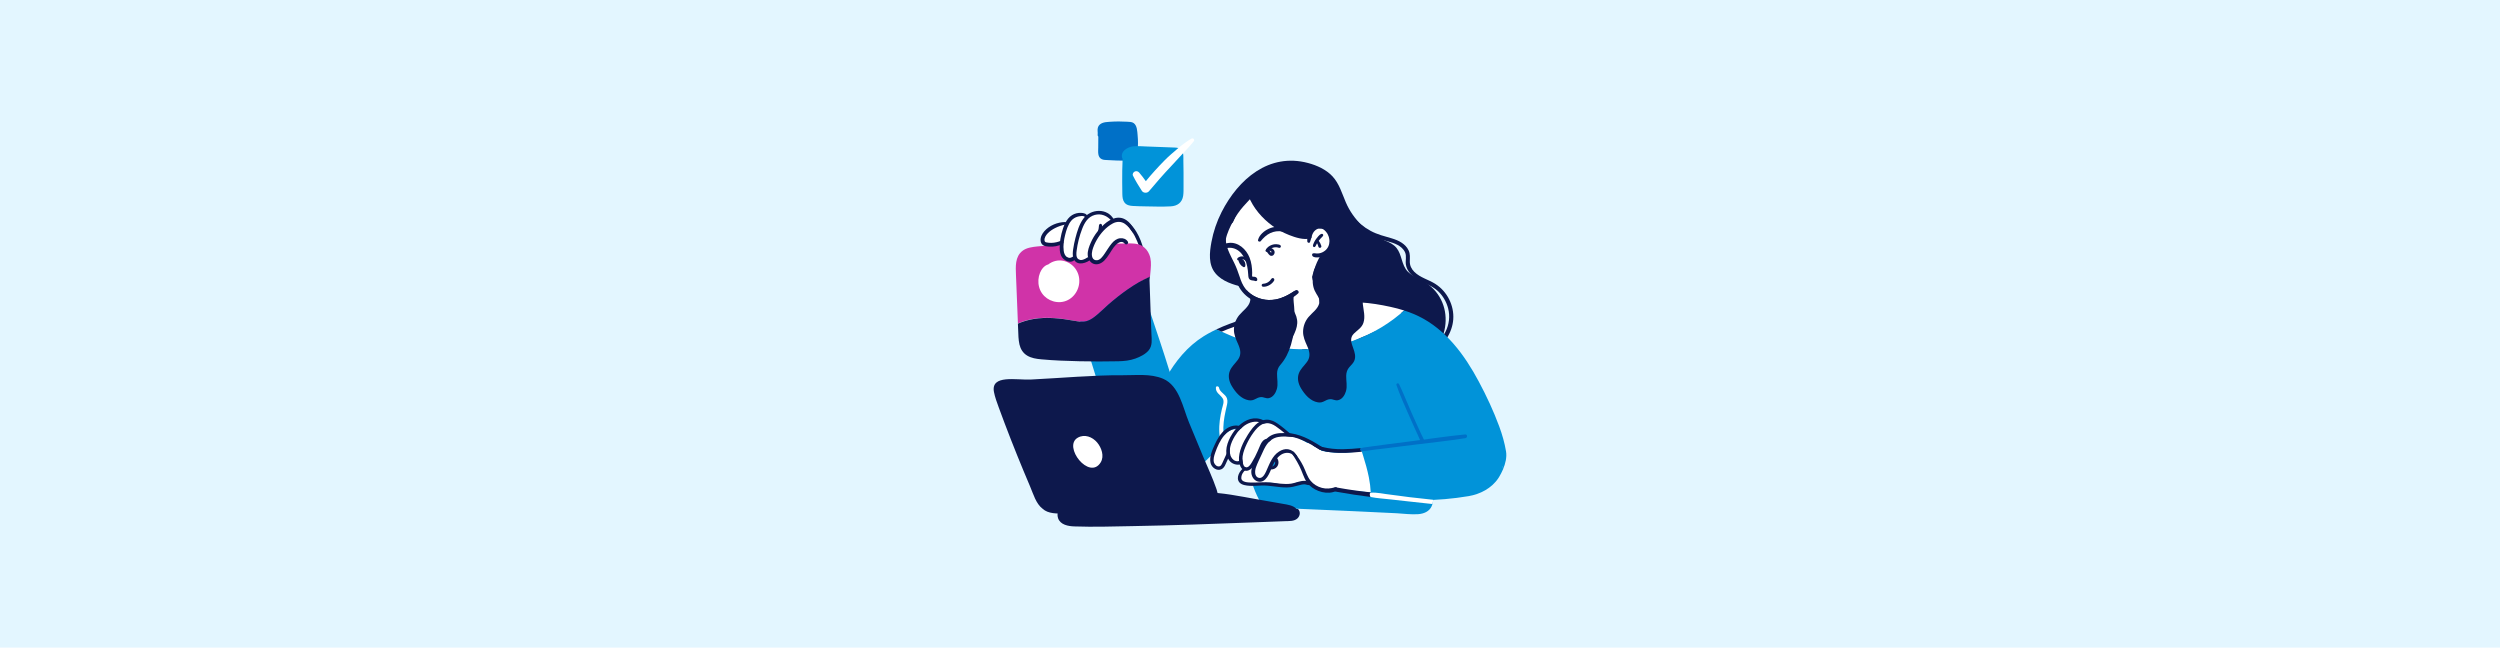 <?xml version="1.0" encoding="UTF-8"?>
<svg xmlns="http://www.w3.org/2000/svg" width="4096" height="1061" viewBox="0 0 4096 1061" fill="none">
  <g id="HEADER">
    <rect width="4096" height="1061" fill="#E3F6FF"></rect>
    <g id="uuid-ffce9293-c40f-4c82-9b13-d12a44f7e277" clip-path="url(#clip0_212_1865)">
      <path id="Vector" d="M2324.54 597.666C2294.87 615.139 2258.72 618.024 2225.2 620.974C2208.76 622.4 2191.48 625.188 2175.04 622.498C2160.23 620.066 2147.65 610.827 2140.74 597.536C2132.93 582.56 2132.02 565.865 2131.47 549.3C2130.95 531.989 2128.71 515.164 2120.09 499.864C2112.7 486.767 2100.73 472.763 2086.18 467.511C2070.97 462.065 2055.51 472.309 2039.98 470.105C2039.3 470.591 2038.42 470.785 2037.32 470.526C2020.88 466.539 2002.63 461.32 1991.38 447.802C1979.45 433.473 1981.65 413.731 1984.8 396.615C1987.94 379.596 1993.61 362.901 2001.46 347.471C2028.89 293.593 2079.11 249.928 2143.17 267.076C2157.76 270.966 2172.74 277.774 2183.15 288.925C2194.27 300.92 2198.68 316.836 2204.97 331.489C2217.35 360.178 2240.83 382.319 2269.55 394.281C2276.42 397.166 2283.2 400.246 2288 406.178C2292.51 411.657 2294.58 418.626 2296.62 425.304C2298.83 432.501 2301.19 439.6 2306.58 445.079C2311.7 450.233 2318.28 453.669 2324.83 456.749C2385.81 485.535 2380.5 564.601 2324.57 597.601L2324.54 597.666Z" fill="#0D184C"></path>
      <path id="Vector_2" d="M2351.77 465.209C2340.58 458.078 2326.77 454.933 2317.17 445.37C2312.54 440.734 2309.75 435.094 2309.82 428.481C2309.88 422.127 2310.69 416.292 2307.9 410.327C2302.78 399.37 2291.43 393.859 2280.41 390.585C2268.41 387.019 2256.68 384.296 2245.59 378.234C2222.05 365.397 2204.12 344.261 2194.36 319.365C2193.42 316.933 2189.79 318.133 2190.54 320.661C2196.7 341.732 2209.93 360.145 2227.08 373.761C2235.64 380.568 2245.2 386.112 2255.41 390.066C2266.66 394.41 2279.24 395.61 2289.91 401.348C2295 404.071 2299.8 408.22 2302.13 413.634C2304.82 419.955 2302.42 426.763 2303.4 433.343C2304.98 444.041 2313.22 452.145 2322.07 457.559C2332.93 464.172 2345.41 467.576 2355.08 476.199C2363.76 483.946 2369.89 494.352 2372.71 505.601C2375.92 518.309 2374.24 531.697 2368.37 543.399C2362.4 555.264 2353.1 563.012 2342.04 569.917C2338.9 571.862 2341.46 577.113 2344.93 575.784C2365.48 567.907 2379.49 544.664 2381.01 523.333C2382.67 500.479 2371.06 477.56 2351.74 465.242L2351.77 465.209Z" fill="#0D184C"></path>
      <path id="Vector_3" d="M2293.35 511.728C2293.09 511.015 2293.02 510.237 2292.6 509.491C2291.11 506.833 2287.19 506.412 2284.47 505.763C2281.61 505.082 2278.69 504.564 2275.78 504.207C2271.08 503.624 2266.31 503.397 2261.58 503.526C2260.41 503.526 2259.21 503.559 2258.01 503.689C2257.59 503.721 2257.23 503.851 2256.91 504.013C2241.9 500.285 2226.11 500.155 2210.64 499.669C2199.36 499.345 2188.04 499.312 2176.76 498.956C2171.77 498.761 2166.03 498.437 2161.69 495.682C2161.59 494.871 2161.75 494.32 2161.75 493.639C2161.69 482.034 2155.14 472.374 2151.67 461.676C2150.79 459.05 2150.18 456.392 2149.66 453.734C2150.66 449.811 2151.73 445.889 2152.97 441.999C2157.05 435.029 2160.52 427.8 2163.47 420.247C2163.7 419.728 2163.7 419.177 2163.63 418.691C2164.8 417.718 2166.03 416.778 2167.39 415.741C2167.72 415.482 2167.98 415.19 2168.27 414.963C2169.34 415.384 2170.57 415.384 2171.77 414.412C2172.06 414.152 2172.32 413.893 2172.58 413.634C2174.65 411.754 2176.08 409.679 2176.99 407.345C2178.68 404.492 2179.91 401.477 2180.13 398.074C2180.33 394.735 2179.49 391.785 2177.83 389.256C2177.15 385.269 2175.85 381.314 2173.55 378.494C2170.7 375.025 2166.58 373.826 2162.46 374.409C2161.59 374.15 2160.68 373.988 2159.74 373.858C2151.7 373.08 2148.43 381.573 2147.75 389.062C2115.32 389.904 2083.97 374.571 2066.37 347.081C2065.01 344.909 2063.71 342.673 2062.48 340.436C2061.05 337.713 2058.13 338.264 2056.54 340.079C2054.86 336.319 2053.63 332.429 2051.91 328.733C2051.42 327.728 2050.51 327.242 2049.64 327.177C2049.02 325.913 2047.43 324.973 2045.75 325.751C2036.09 330.614 2030.61 340.306 2026.3 349.804C2024.16 354.602 2022.05 359.432 2020.01 364.327C2007.69 373.858 2005.61 390.326 2008.92 404.816C2010.67 412.532 2014.07 419.501 2018.03 426.276C2017.93 426.795 2017.93 427.281 2018.16 427.865C2026.2 447.477 2032.97 473.184 2052.62 484.465C2053.85 485.178 2055.12 485.827 2056.45 486.378C2056.51 486.572 2056.54 486.734 2056.67 486.929C2062.28 494.644 2071.3 497.011 2080.44 497.14C2084.82 497.205 2089.42 497.14 2093.76 496.33C2097.14 495.682 2101.74 493.672 2101.58 489.652C2102.26 489.425 2102.94 489.23 2103.56 488.971C2103.81 489.166 2104.11 489.328 2104.37 489.522C2105.24 490.43 2106.15 491.338 2107.06 492.245C2109.03 496.395 2112.47 501.192 2115.68 506.249C2122.55 526.154 2113.35 550.11 2105.6 568.717C2104.63 571.084 2106.25 573.385 2108.78 573.418C2119.77 573.515 2130.79 572.932 2141.75 571.829C2142.01 573.645 2143.24 575.201 2145.44 574.877C2152.97 573.774 2160.45 572.413 2167.88 570.889C2169.79 570.857 2171.77 570.695 2173.75 570.403C2176.6 570.014 2179.39 569.301 2182.14 568.555C2184.02 568.62 2186.03 568.458 2187.79 568.037C2192.65 566.87 2197.54 565.476 2202.34 563.952C2203.06 564.827 2204.22 565.314 2205.65 564.633C2209.99 562.753 2214.27 560.775 2218.52 558.733C2220.4 557.858 2222.28 556.982 2224.13 556.075C2225.72 555.264 2227.34 554.486 2228.93 553.708C2229.45 553.449 2229.93 553.222 2230.45 552.995C2237.94 550.142 2245.33 546.868 2252.5 543.173C2253.37 544.178 2254.83 544.696 2256.39 543.789C2269.81 535.944 2282.55 527.094 2294.55 517.239C2296.3 515.78 2296.33 511.987 2293.41 511.76L2293.35 511.728Z" fill="white"></path>
      <path id="Vector_4" d="M2300.58 508.713C2298.5 510.594 2296.4 512.409 2294.26 514.192C2272.79 507.838 2250.55 505.245 2228.54 500.447C2225.85 499.863 2225.94 495.325 2228.86 495.487C2245.43 496.492 2261.96 499.183 2278.14 502.749C2285.66 504.369 2293.15 506.314 2300.55 508.681L2300.58 508.713Z" fill="white"></path>
      <path id="Vector_5" d="M2054.76 540.028C2053.46 541.26 2052.04 542.33 2050.58 543.335C2050.58 544.015 2050.35 544.728 2049.77 545.247C2046.91 547.873 2043.9 549.98 2040.53 551.698C2040.01 552.898 2039.72 554.194 2039.85 555.556C2039.94 557.468 2038.03 559.543 2035.99 558.927C2030.12 557.177 2024.45 555.102 2019 552.411C2016.21 551.017 2013.42 549.526 2010.73 547.938C2010.47 547.776 2010.25 547.646 2010.02 547.516C2008.49 548.716 2005.97 548.197 2004.34 547.549C2002.82 546.965 2001.26 545.733 2000.49 544.242C1999.94 543.27 1999.84 542.2 2000.45 541.227C2001.04 540.385 2002.24 539.736 2003.31 540.028C2004.09 540.255 2004.86 540.417 2005.67 540.579C2005.93 540.352 2006.26 540.222 2006.61 540.19C2006.87 540.19 2007.1 540.222 2007.29 540.255C2007.85 539.055 2008.49 537.953 2009.43 536.981C2010.31 536.008 2011.57 535.879 2012.68 536.3C2017.35 533.35 2022.92 531.891 2028.27 530.659C2037.25 528.65 2045.75 525.959 2053.66 521.161C2055.18 520.221 2057.42 520.61 2058.39 522.069C2058.94 522.425 2059.36 522.944 2059.66 523.657C2061.92 529.59 2059.07 535.846 2054.76 540.028Z" fill="white"></path>
      <path id="Vector_6" d="M2049.57 318.003C2040.17 323.287 2032 332.429 2025.48 340.858C2018.8 349.513 2013.1 358.914 2008.62 368.898C2004.12 378.883 2000.1 389.743 2000.13 400.862C2000.13 406.048 2001.23 411.3 2003.73 415.903C2006.55 421.122 2010.83 425.239 2014.3 430.005C2015.98 432.306 2019.87 430.556 2018.9 427.735C2017.31 423.197 2014.56 419.599 2011.96 415.644C2008.95 411.008 2007.46 405.951 2007.49 400.408C2007.55 389.678 2012.06 379.013 2016.63 369.482C2020.98 360.405 2026.23 351.782 2032.39 343.84C2038.61 335.833 2046.01 328.96 2052.42 321.213C2054.05 319.268 2051.65 316.836 2049.57 318.003Z" fill="#0D184C"></path>
      <path id="Vector_7" d="M2126.83 480.737C2124.53 482.844 2122.07 484.822 2119.44 486.507C2109.52 493.25 2097.43 497.367 2085.82 498.437C2072.53 499.669 2059.4 496.427 2048.6 489.587C2038.94 483.525 2031.13 474.513 2026.75 463.297C2024.03 456.327 2022.24 449.001 2019.39 442.064C2016.7 435.548 2013.42 429.356 2010.41 423.035C2004.93 411.527 2000.52 398.852 2004.35 386.176C2005.12 383.68 2008.56 384.361 2008.3 386.954C2006.91 402.839 2015.5 417.135 2022.21 430.945C2025.68 437.979 2028.31 445.143 2030.77 452.599C2033.23 460.217 2035.96 467.608 2041.14 473.865C2041.27 474.059 2041.47 474.221 2041.63 474.416C2050.74 485.081 2064.84 491.176 2078.69 491.5C2094.9 491.889 2108.26 485.211 2121.26 476.426C2121.61 476.199 2121.97 475.939 2122.36 475.713C2125.44 473.573 2129.72 478.079 2126.87 480.737H2126.83Z" fill="#0D184C"></path>
      <path id="Vector_8" d="M2119.25 508.519C2114.84 501.063 2109.62 494.19 2103.85 487.739C2102.42 486.151 2099.57 488.193 2100.38 490.073C2103.52 497.238 2107.38 503.818 2111.43 510.496C2115.36 516.947 2118.47 523.884 2117.3 531.6C2115.29 544.923 2106.08 555.945 2103.81 569.301C2103.04 574.001 2110.17 575.395 2111.08 570.727C2113.8 556.334 2124.53 544.567 2125.41 529.687C2125.86 522.037 2123.1 515.067 2119.25 508.551V508.519Z" fill="#0D184C"></path>
      <path id="Vector_9" d="M2103.26 372.334C2101.32 371.232 2098.5 371.264 2096.32 371.2C2094.35 371.102 2092.37 371.2 2090.39 371.459C2086.21 372.01 2082.12 373.177 2078.33 374.992C2074.44 376.84 2070.87 379.174 2067.82 382.221C2066.43 383.615 2065.13 385.139 2064 386.76C2062.57 388.77 2061.92 390.715 2061.18 393.016C2060.4 395.448 2064.03 396.939 2065.52 395.123C2069.83 389.872 2074.92 384.815 2081.21 381.897C2084.26 380.503 2087.54 379.466 2090.88 379.045C2092.66 378.818 2094.47 378.72 2096.26 378.785C2098.11 378.85 2100.05 379.498 2101.87 379.271C2105.56 378.818 2106.47 374.15 2103.23 372.302L2103.26 372.334Z" fill="#0D184C"></path>
      <path id="Vector_10" d="M2054.99 453.442C2054.24 453.345 2052.33 453.571 2051.75 453.053C2051.06 452.437 2051.62 448.255 2051.58 447.25C2051.49 438.757 2050.45 430.037 2047.3 422.094C2041.95 408.544 2028.89 396.258 2013.39 397.976C2009.4 398.398 2004.96 399.532 2002.04 402.514C2000.2 404.395 1999.71 409.257 2003.53 408.803C2004.22 408.739 2004.77 408.317 2005.09 407.799C2006.03 407.539 2006.55 407.377 2007.07 407.183C2007.88 406.956 2008.69 406.729 2009.5 406.534C2011.38 406.08 2013.23 405.918 2015.14 405.951C2018.68 406.016 2022.21 406.891 2025.35 408.479C2031.87 411.721 2036.54 417.751 2039.52 424.266C2043.15 432.209 2044.55 441.026 2045.07 449.681C2045.26 453.182 2045.29 457.04 2048.96 458.758C2051.32 459.86 2053.98 459.309 2056.35 460.379C2057.71 460.995 2059.85 460.282 2059.98 458.564C2060.21 455.354 2057.97 453.766 2054.99 453.409V453.442Z" fill="#0D184C"></path>
      <path id="Vector_11" d="M2084.49 455.679C2083.61 456.035 2083.13 456.522 2082.64 457.332C2081.8 458.564 2081.28 459.18 2080.76 459.731C2080.5 460.023 2080.21 460.282 2079.92 460.574C2079.69 460.768 2079.53 460.898 2079.4 461.027C2078.78 461.514 2078.13 461.968 2077.49 462.389C2077.16 462.583 2076.81 462.778 2076.48 462.973C2076.61 462.908 2075.9 463.264 2075.83 463.297C2075.15 463.588 2074.47 463.88 2073.76 464.107C2073.37 464.237 2073.01 464.334 2072.62 464.431C2072.43 464.464 2072.23 464.529 2072.04 464.561C2071.07 464.723 2070.26 464.853 2069.45 464.918C2068.15 465.015 2066.98 466.182 2067.14 467.543C2067.31 468.97 2068.38 469.813 2069.77 469.845C2073.5 469.975 2077.19 468.71 2080.34 466.83C2081.93 465.89 2083.35 464.691 2084.65 463.394C2085.27 462.778 2085.82 462.13 2086.34 461.449C2087.08 460.444 2088.02 459.309 2087.86 457.948C2087.7 456.424 2086.11 455.03 2084.49 455.679Z" fill="#0D184C"></path>
      <path id="Vector_12" d="M2098.24 402.385C2097.46 401.153 2095.8 400.797 2094.44 400.505C2093.28 400.246 2092.04 400.116 2090.84 400.084C2088.54 399.986 2086.21 400.375 2084.04 401.121C2079.69 402.612 2075.44 405.594 2073.53 409.906C2072.66 411.883 2075.35 413.796 2076.77 412.045C2079.2 409.063 2081.93 406.859 2085.59 405.789C2087.24 405.303 2089 405.076 2090.88 405.108C2091.52 405.108 2092.63 405.27 2093.47 405.465C2094.73 405.757 2095.58 406.34 2097 405.951C2098.53 405.53 2098.98 403.617 2098.2 402.385H2098.24Z" fill="#0D184C"></path>
      <path id="Vector_13" d="M2088.09 411.397C2087.25 408.966 2085.01 407.345 2082.74 406.34C2082.22 406.113 2081.64 405.821 2081.09 405.692C2081.48 405.983 2081.41 405.951 2080.8 405.53C2080.41 405.335 2079.95 405.238 2079.53 405.27C2078.79 405.303 2078.07 405.659 2077.59 406.243C2077.23 406.664 2077.07 407.151 2077 407.669C2076.45 407.507 2075.77 407.572 2075.35 407.896C2074.64 408.415 2074.38 409.258 2074.6 410.1C2074.96 411.43 2075.74 412.694 2076.52 413.828C2077.23 414.866 2078.01 415.838 2078.82 416.778C2079.82 417.913 2080.99 418.983 2082.55 419.177C2083.81 419.339 2085.11 419.015 2086.08 418.172C2087.99 416.551 2088.9 413.796 2088.06 411.397H2088.09ZM2082.45 413.958C2081.12 412.434 2080.47 411.527 2079.86 410.652C2080.99 410.846 2081.31 411.008 2081.64 411.17C2082.51 411.754 2082.81 411.948 2083.07 412.208C2082.77 414.217 2082.61 414.088 2082.48 413.958H2082.45Z" fill="#0D184C"></path>
      <path id="Vector_14" d="M2044.35 424.105C2043.77 423.456 2043.15 422.873 2042.44 422.354C2040.92 421.317 2039.23 420.571 2037.42 420.247C2033.88 419.631 2029.7 420.377 2027.37 423.327C2025.97 425.077 2028.05 427.508 2029.99 426.277C2030.28 426.082 2030.61 425.92 2030.9 425.726C2032 425.239 2032.65 425.045 2033.3 424.883C2034.24 424.785 2034.56 424.753 2034.89 424.753C2034.76 424.753 2035.31 424.753 2035.44 424.753C2035.79 424.785 2036.15 424.85 2036.48 424.915C2036.8 424.98 2037.09 425.077 2037.42 425.174C2038.23 425.531 2038.55 425.693 2038.87 425.855C2039.62 426.374 2039.88 426.568 2040.11 426.795C2040.66 427.379 2040.88 427.638 2041.11 427.897C2041.21 427.995 2041.63 428.416 2041.14 427.897C2041.47 428.254 2041.83 428.578 2042.18 428.935C2043.45 430.134 2045.88 428.967 2045.65 427.217C2045.49 426.05 2045.13 424.98 2044.35 424.072V424.105Z" fill="#0D184C"></path>
      <path id="Vector_15" d="M2038.88 428.092C2037.48 425.661 2035.24 423.975 2032.59 423.132C2032.42 423.067 2032.2 423.132 2031.97 423.132C2031.65 422.938 2031.29 422.808 2030.87 422.873C2029.76 423.002 2028.79 423.943 2028.89 425.11C2029.34 430.361 2032.52 435.062 2037.16 437.558C2038.42 438.239 2040.07 437.331 2040.3 435.969C2040.82 433.246 2040.2 430.491 2038.84 428.124L2038.88 428.092Z" fill="#0D184C"></path>
      <path id="Vector_16" d="M2145.89 385.237C2139.83 384.88 2134.13 385.139 2128.13 383.81C2122.68 382.611 2117.4 380.795 2112.24 378.656C2103.13 374.863 2094.54 369.903 2086.66 363.938C2070.87 351.977 2059.14 336.481 2049.8 319.138C2048.53 316.772 2044.58 318.749 2045.55 321.245C2053.33 340.857 2067.99 357.812 2084.97 370.13C2093.37 376.225 2102.51 381.314 2112.18 385.107C2122.49 389.127 2135.84 393.535 2146.96 390.65C2150.24 389.775 2148.78 385.463 2145.93 385.269L2145.89 385.237Z" fill="#0D184C"></path>
      <path id="Vector_17" d="M2177.25 375.22C2174.3 371.881 2170.6 368.898 2166.16 367.926C2162.04 366.986 2157.76 368.023 2154.13 370.065C2149.92 372.399 2146.77 376.354 2144.79 380.698C2142.78 385.172 2141.23 390.78 2141.88 395.707C2142.17 397.847 2145.34 398.884 2146.32 396.582C2148.98 390.067 2148.98 382.546 2154.65 377.554C2156.89 375.609 2159.8 374.15 2162.82 374.085C2166.32 374.02 2169.27 376.257 2171.61 378.656C2180.23 387.376 2180.85 403.001 2170.76 410.814C2168.07 412.888 2164.96 414.412 2161.62 415.028C2160.06 415.32 2158.38 415.417 2156.79 415.287C2154.84 415.125 2153.35 414.639 2151.41 415.125C2149.24 415.676 2149.3 418.302 2150.53 419.631C2153.03 422.322 2158.48 421.997 2161.81 421.479C2165.74 420.863 2169.5 419.469 2172.84 417.297C2179.61 412.888 2184.02 405.627 2184.67 397.587C2185.32 389.516 2182.6 381.314 2177.28 375.252L2177.25 375.22Z" fill="#0D184C"></path>
      <path id="Vector_18" d="M2165.25 383.129C2164.86 383.291 2164.44 383.421 2164.02 383.583C2163.27 383.907 2162.72 384.296 2162.14 384.847C2161.39 385.528 2160.68 386.209 2160 386.954C2158.64 388.413 2157.37 389.969 2156.21 391.622C2155.01 393.34 2153.9 395.091 2153 396.971C2152.58 397.879 2152.19 398.787 2151.83 399.727C2151.34 401.023 2150.89 402.126 2151.31 403.519C2151.7 404.751 2153.22 405.205 2154.26 404.524C2155.3 403.844 2155.66 402.904 2156.17 401.801C2156.56 400.926 2157.02 400.083 2157.47 399.273C2158.44 397.522 2159.19 396.258 2160.29 394.767C2161.39 393.276 2162.59 391.849 2163.89 390.52C2164.21 390.196 2164.57 389.839 2164.9 389.515C2165.06 389.353 2165.25 389.191 2165.41 389.029C2166.26 388.316 2166.65 387.862 2167.1 387.181C2167.33 386.825 2167.55 386.468 2167.78 386.111C2168.72 384.555 2166.81 382.513 2165.19 383.162L2165.25 383.129Z" fill="#0D184C"></path>
      <path id="Vector_19" d="M2164.83 402.839C2163.92 399.759 2162.46 396.874 2160.49 394.345C2159.8 393.47 2158.48 393.049 2157.5 393.762C2156.53 394.475 2156.27 395.739 2156.92 396.744C2157.34 397.393 2157.7 398.073 2158.05 398.754C2158.93 400.57 2159.68 402.45 2160.16 404.395C2160.49 405.659 2162.11 406.405 2163.31 405.951C2164.6 405.465 2165.25 404.135 2164.86 402.806L2164.83 402.839Z" fill="#0D184C"></path>
      <path id="Vector_20" d="M2462.55 768.958C2462.49 768.115 2462.46 767.305 2462.36 766.494C2462.29 765.522 2462.13 764.517 2462 763.544C2461.39 764.258 2460.71 765.003 2459.93 765.587C2459.51 765.943 2459.05 766.235 2458.57 766.494C2457.85 767.272 2457.14 768.018 2456.3 768.601C2455.94 768.861 2455.52 768.99 2455.13 769.023C2440.31 779.915 2422.32 782.768 2404.1 779.753C2394.31 778.1 2384.48 774.761 2376.02 769.542C2370.35 766.008 2361.5 758.52 2354.3 760.854C2353.68 772.232 2351.83 783.74 2350.64 795.021C2350.02 800.921 2349.4 806.854 2348.75 812.721C2348.53 814.731 2348.4 816.806 2348.14 818.848C2347.88 821.214 2347.52 823.549 2346.91 825.818C2346.58 827.017 2346.19 828.184 2345.67 829.319C2341.78 838.169 2332.67 841.734 2323.6 842.415C2312.02 843.258 2300.03 841.572 2288.45 840.924C2242.8 838.428 2197.15 836.742 2151.47 834.635C2128.87 833.565 2106.21 832.885 2083.65 831.329C2074.28 830.713 2067.37 827.276 2062.87 818.783C2058.1 809.804 2054.31 800.208 2050.9 790.678C2047.82 782.055 2045.26 773.367 2043.09 764.582C2041.37 763.739 2039.75 762.896 2038.29 761.988C2028.43 756.056 2020.07 747.855 2013.84 738.162C2012.84 736.573 2011.83 734.92 2010.93 733.202C2009.18 730.025 2007.65 726.751 2006.29 723.412C2004.67 725.195 2003.02 726.978 2001.33 728.761C1979.87 751.809 1957.01 773.529 1932.82 793.757C1927.64 798.101 1920.83 806.238 1913.24 803.547C1906.89 801.278 1901.8 793.692 1898.26 788.279C1896.35 785.329 1894.7 782.249 1893.24 779.04C1891.45 777.322 1890.06 775.117 1888.99 772.783C1883.97 762.053 1881.5 749.864 1880.27 738.162C1877.68 712.974 1880.98 686.554 1888.12 662.306C1888.47 661.074 1889.48 660.588 1890.38 660.62C1896.51 646.421 1902.9 632.32 1910.52 618.834C1925.79 591.766 1945.44 567.583 1971.99 550.985C1976.66 548.068 1981.42 545.377 1986.32 542.913C1988.43 541.811 1990.57 540.774 1992.71 539.737C1995.69 540.936 1998.67 542.168 2001.62 543.432C2009.99 547.063 2018.29 550.953 2026.94 554.033C2040.14 558.701 2053.72 562.331 2067.44 565.087C2112.92 574.293 2159.51 575.687 2204.29 562.396C2237.1 552.671 2268.03 536.236 2294.22 514.192C2296.36 512.409 2298.47 510.594 2300.54 508.713C2302.85 509.427 2305.12 510.205 2307.39 511.015C2312.96 513.025 2318.41 515.262 2323.76 517.855C2368.86 539.607 2399.79 581.846 2422.77 624.994C2435.48 648.755 2447.09 673.522 2456.39 698.807C2461.26 712.001 2465.15 725.616 2467.48 739.523C2469.04 749.022 2466.61 759.427 2462.49 768.99L2462.55 768.958Z" fill="#0193D9"></path>
      <path id="Vector_21" d="M2120.9 526.478C2121.25 515.553 2120.7 504.791 2119.6 495.001C2119.28 492.051 2119.21 489.263 2119.41 486.54C2119.63 483.039 2120.25 479.732 2121.19 476.458C2108.19 485.211 2094.86 491.921 2078.62 491.532C2064.74 491.208 2050.64 485.081 2041.56 474.448C2042.18 475.745 2042.92 477.009 2043.67 478.241C2046.04 482.034 2048.4 485.405 2048.57 489.652C2048.63 490.624 2048.57 491.662 2048.34 492.731C2046.33 502.748 2036.51 508.81 2030.41 516.201C2025 522.75 2021.95 530.854 2021.69 539.38C2021.43 548.197 2024.96 555.783 2028.46 563.628C2032.45 572.672 2034.33 581.003 2028.11 589.529C2023.67 595.591 2017.67 600.681 2014.88 607.91C2011.61 616.338 2013.78 625.155 2018.25 632.676C2024.41 643.017 2033.52 653.747 2045.97 655.79C2055.08 657.313 2057.87 651.219 2065.81 650.603C2070.32 650.246 2074.15 653.326 2078.85 652.321C2085.79 650.83 2090.06 644.022 2091.91 637.636C2094.38 629.272 2092.17 620.714 2092.33 612.221C2092.43 606.775 2093.92 602.107 2097.59 597.99C2114.02 579.415 2120.05 552.444 2120.93 526.575L2120.9 526.478Z" fill="#0D184C"></path>
      <path id="Vector_22" d="M2333.81 723.314C2332.87 719.133 2330.34 715.081 2328.52 711.19C2326.64 707.171 2324.79 703.183 2322.95 699.164C2319.51 691.675 2316.14 684.122 2312.8 676.569C2305.89 660.944 2299.64 644.962 2292.34 629.499C2291.11 626.906 2286.99 628.073 2287.96 630.958C2293.6 647.361 2300.83 663.31 2307.81 679.162C2311.24 686.975 2314.74 694.787 2318.28 702.567C2320 706.328 2321.71 710.056 2323.46 713.816C2325.25 717.674 2326.74 722.147 2329.4 725.486C2331.18 727.756 2334.39 726.038 2333.81 723.314Z" fill="#0070C7"></path>
      <path id="Vector_23" d="M2005.54 717.123C2006.55 722.893 2008.43 728.21 2010.93 733.202C2009.18 730.025 2007.65 726.751 2006.29 723.412C2004.67 725.195 2003.02 726.978 2001.33 728.761C1997.15 715.891 1996.89 701.401 1998.54 688.434C1999.35 682.177 2000.58 675.986 2002.04 669.891C2003.28 664.737 2006.39 657.864 2003.34 652.872C1999.45 646.551 1991.41 643.536 1992.12 634.946C1992.38 631.834 1996.82 632.612 1997.25 635.27C1998.35 642.466 2007.65 645.611 2010.15 652.418C2011.83 656.924 2010.73 661.625 2009.63 666.131C2008.33 671.739 2007.13 677.347 2006.13 682.988C2004.25 694.301 2003.47 705.874 2005.48 717.188L2005.54 717.123Z" fill="white"></path>
      <path id="Vector_24" d="M2244.29 466.733C2243.52 470.558 2240.4 473.249 2236.74 473.541C2233.43 481.386 2231.88 489.393 2232.88 498.502C2234.02 508.454 2237.1 518.957 2233.85 528.844C2231.13 537.111 2224.03 540.839 2218.23 546.544C2210.97 553.644 2213.95 561.78 2217 570.111C2219.49 576.919 2221.89 584.407 2218.71 591.442C2216.93 595.332 2213.66 598.249 2210.87 601.394C2207.24 605.511 2205.75 610.147 2205.62 615.625C2205.42 624.151 2207.66 632.676 2205.19 641.04C2203.35 647.459 2199.07 654.234 2192.13 655.725C2187.43 656.73 2183.6 653.65 2179.1 654.007C2171.15 654.623 2168.36 660.717 2159.29 659.226C2146.84 657.184 2137.69 646.454 2131.53 636.113C2127.06 628.592 2124.89 619.774 2128.16 611.346C2130.95 604.149 2136.98 599.06 2141.39 592.965C2147.61 584.44 2145.77 576.109 2141.75 567.064C2138.24 559.219 2134.71 551.601 2134.97 542.816C2135.23 534.29 2138.28 526.186 2143.69 519.638C2149.82 512.247 2159.61 506.185 2161.62 496.168C2162.75 490.398 2159.84 486.313 2156.92 481.645C2154.71 478.112 2152.96 474.319 2151.93 470.267C2147.65 452.697 2154.88 433.084 2163.82 418.108C2164.31 417.297 2165.02 417.005 2165.67 417.103C2167.52 415.06 2169.76 413.31 2172.09 411.786C2174.2 410.425 2176.6 408.577 2179.06 408.188C2181.23 407.896 2182.82 408.966 2184.61 410.036C2195.27 416.584 2205.78 423.521 2216.12 430.588C2225.13 436.78 2233.98 443.782 2240.01 453.053C2242.51 456.976 2245.3 461.806 2244.26 466.701L2244.29 466.733Z" fill="#0D184C"></path>
      <path id="Vector_25" d="M2060.98 521.518C2045.1 528.423 2028.08 532.799 2011.87 539.153C2008.4 540.515 2005.03 541.941 2001.65 543.432C1998.7 542.168 1995.72 540.936 1992.74 539.737C1999.9 536.365 2007.26 533.286 2014.65 530.53C2029.31 525.052 2044.74 519.897 2060.17 517.207C2062.8 516.785 2063.12 520.546 2061.02 521.486L2060.98 521.518Z" fill="#0D184C"></path>
      <path id="Vector_26" d="M1837.5 423.262C1828.33 424.364 1818.93 423.586 1810.01 421.22C1805.44 420.02 1800.9 418.464 1796.72 416.325C1793.64 414.769 1790.59 413.148 1789.62 409.647C1789.52 409.355 1789.55 409.031 1789.59 408.739C1784.69 404.201 1782.45 396.712 1782.68 390.229C1783 380.179 1788.09 370.552 1793.67 362.447C1798.05 356.126 1805.02 350.712 1813.16 352.657C1816.82 353.533 1819.25 355.996 1821.39 358.979C1822.17 360.113 1822.98 361.896 1824.37 362.285C1826.09 362.836 1829.37 361.734 1831.21 361.799C1839.74 362.091 1847.3 366.888 1852.87 373.08C1858.55 379.369 1863.83 387.571 1866.91 395.48C1874.08 413.958 1851.38 421.609 1837.5 423.262Z" fill="white"></path>
      <path id="Vector_27" d="M1942.26 708.208C1942.61 709.829 1940.96 711.612 1939.31 712.131C1915.83 719.003 1891.81 724.417 1867.53 728.599C1860.3 729.863 1841.88 735.86 1835.04 732.521C1825.96 728.08 1823.92 708.824 1821.52 701.109C1816.76 685.776 1812.02 670.442 1807.26 655.109C1799.67 630.569 1792.05 606.062 1784.46 581.522C1777.98 560.548 1776.85 538.083 1765.98 518.277C1765.27 516.947 1766.28 515.197 1767.48 514.451C1784.69 503.559 1801.94 492.667 1819.15 481.807C1827.78 476.361 1836.37 470.915 1844.99 465.469C1850.64 461.903 1857.64 455.711 1864.97 454.804C1865 454.415 1865 453.993 1865.06 453.637C1865.35 451.238 1869.89 451.562 1869.76 453.896C1869.73 454.48 1869.73 455.031 1869.73 455.614C1871.29 456.911 1871.42 459.245 1869.86 460.315C1870.41 467.933 1872.49 475.421 1874.89 482.78C1877.93 492.116 1881.14 501.452 1884.22 510.723C1906.01 575.914 1928.67 641.17 1942.26 708.208Z" fill="#0193D9"></path>
      <path id="Vector_28" d="M2244.84 767.207C2243.13 761.08 2241.02 755.116 2238.91 749.151C2237.45 745.099 2236.19 740.106 2231.42 739.069C2228.93 738.518 2226.3 739.361 2223.8 739.75C2220.76 740.301 2217.64 740.69 2214.56 741.014C2208.11 741.727 2201.66 742.019 2195.14 741.954C2185.09 741.825 2175.11 740.658 2165.28 738.615C2159.28 732.975 2152.28 728.566 2144.47 725.843C2143.69 725.584 2142.91 725.616 2142.17 725.843C2139.18 723.801 2135.94 722.147 2132.6 720.656C2130.59 719.392 2128.61 718.063 2126.54 716.863C2125.44 716.215 2124.37 716.377 2123.46 716.928C2119.24 715.34 2115.03 713.654 2111.07 711.385C2105.76 708.338 2101.8 703.767 2097.46 699.553C2089.45 691.74 2079.79 687.234 2069.15 692.583C2068.18 693.102 2067.24 693.393 2066.27 693.555C2066.01 693.199 2065.68 692.842 2065.26 692.551C2057.55 687.202 2047.56 687.688 2040.66 693.847C2040.04 694.333 2039.46 694.82 2038.9 695.436C2038.39 696.052 2038.09 696.7 2038 697.348C2034.69 699.553 2031.84 702.34 2029.7 705.679C2023.54 699.553 2013.06 705.906 2007.75 710.931C1999.06 719.165 1992.96 730.025 1989.98 741.63C1988.1 748.989 1985.47 764.517 1995.95 767.142C2002.33 768.698 2004.28 761.599 2006.71 757.125C2008.43 753.916 2010.18 750.707 2011.87 747.53C2012.81 749.67 2014.17 751.679 2016.08 753.268C2020.52 757.028 2026.55 757.839 2031.87 756.153C2032.39 760.691 2034.79 765.262 2039.03 766.753C2039.91 767.045 2040.85 767.013 2041.79 766.786C2041.5 766.98 2041.24 767.175 2040.95 767.369C2036.76 770.449 2032.81 775.085 2031.97 780.401C2029.6 795.507 2052.23 793.4 2061.05 792.525C2069.32 791.65 2077.68 790.191 2085.98 791.261C2093.5 792.201 2100.8 794.924 2108.45 794.567C2115.06 794.243 2121.19 791.941 2127.28 789.575C2127.84 790.191 2128.65 790.547 2129.65 790.385C2135.07 789.445 2140.45 788.959 2145.86 788.829C2150.56 794.956 2155.88 800.467 2162.82 802.931C2171.22 805.946 2177.83 801.115 2186.13 801.018C2195.63 800.921 2205.45 802.769 2214.92 803.741C2224.81 804.746 2234.76 805.816 2244.68 806.756C2246.37 806.886 2248.31 806.075 2248.54 804.13C2250.03 791.585 2248.18 779.234 2244.75 767.175L2244.84 767.207ZM2091.69 758.26C2091.36 759.265 2091.04 760.302 2090.52 761.242C2090 762.15 2089.38 763.058 2088.7 763.868C2088.18 764.484 2087.6 765.068 2086.82 765.295C2086.3 765.489 2085.75 765.521 2085.23 765.359C2085.01 765.327 2084.75 765.23 2084.59 765.132C2084.16 764.906 2083.91 764.581 2083.58 764.257C2082.8 763.382 2082.61 762.118 2083.09 761.08C2083.68 759.881 2084.36 758.714 2084.98 757.547C2085.62 756.347 2086.27 755.18 2086.89 753.981C2087.5 752.879 2088.67 752.295 2089.9 752.49C2090.52 752.555 2091.04 752.911 2091.43 753.365C2091.72 753.624 2091.91 753.949 2092.01 754.305C2092.04 754.564 2092.08 754.791 2092.14 755.018C2092.08 756.121 2091.95 757.158 2091.65 758.228L2091.69 758.26Z" fill="white"></path>
      <path id="Vector_29" d="M2120.03 746.979C2115.13 740.593 2105.83 740.755 2099.44 744.645C2092.11 749.119 2087.86 756.931 2084.46 764.582C2080.31 773.853 2074.44 792.85 2060.44 788.765C2054.73 787.079 2051 781.309 2050.29 775.636C2049.9 772.686 2050.22 769.801 2050.94 766.981C2052.07 762.54 2054.15 758.293 2055.93 754.273C2061.21 742.538 2065.75 728.307 2075.25 718.939C2076.03 718.096 2076.87 717.35 2077.81 716.572C2085.59 710.251 2095.35 709.051 2105.01 709.732C2108.13 709.959 2111.27 710.38 2114.32 710.899C2115.45 711.126 2116.59 711.288 2117.66 711.515C2120.54 712.066 2119.54 715.989 2116.82 715.794C2109.36 715.308 2101.55 714.627 2094.12 715.989C2089.97 716.767 2086.28 718.323 2083.03 720.657C2081.54 721.662 2080.12 722.861 2078.82 724.255C2077.81 725.325 2076.84 726.427 2075.93 727.659C2072.14 732.845 2069.61 738.907 2066.98 744.71C2063.9 751.583 2060.31 758.423 2057.78 765.554C2055.86 770.968 2054.89 781.017 2062.35 782.93C2068.31 784.454 2072.27 776.965 2074.31 772.589C2079.76 760.724 2083.97 747.271 2095.55 739.848C2104.92 733.818 2116.36 733.429 2124.99 746.915C2127.13 750.221 2122.36 749.994 2119.99 746.915L2120.03 746.979Z" fill="#0D184C"></path>
      <path id="Vector_30" d="M2179.62 740.917C2173.65 740.074 2167.78 738.778 2162.14 736.768C2161.95 736.638 2161.78 736.508 2161.59 736.411C2158.02 734.142 2154.46 731.938 2150.79 729.798C2145.31 726.589 2139.64 723.606 2133.74 721.143C2128.55 718.971 2123.27 717.09 2117.76 715.956C2112.57 714.821 2107.35 714.627 2102.16 713.881C2100.35 713.622 2100.02 710.607 2101.9 710.218C2111.11 708.305 2121.16 710.704 2129.88 713.589C2139.51 716.799 2148.46 721.596 2157.08 726.816C2160 728.599 2162.92 730.414 2165.77 732.229C2170.41 735.179 2174.95 738.129 2179.58 740.917H2179.62Z" fill="#0D184C"></path>
      <path id="Vector_31" d="M2187.23 798.36C2180 800.467 2173.29 801.278 2165.84 799.333C2158.7 797.485 2151.9 793.4 2147.23 787.662C2141.52 780.66 2139.22 771.519 2135.23 763.544C2131.05 755.181 2125.86 747.336 2119.6 740.398C2118.05 738.68 2115.36 741.209 2116.62 743.057C2122.59 751.777 2128 760.756 2132.05 770.546C2135.72 779.396 2138.25 788.181 2145.28 795.054C2156.01 805.524 2175.14 811.165 2189.28 804.39C2192.88 802.672 2191.29 797.193 2187.27 798.36H2187.23Z" fill="#0D184C"></path>
      <path id="Vector_32" d="M2110.52 714.011C2108.67 712.617 2106.83 711.223 2104.98 709.764C2100.08 705.874 2095.25 701.822 2090.1 698.353C2085.36 695.144 2080.18 692.972 2074.83 693.296C2073.3 693.329 2071.78 693.62 2070.26 694.204C2069.44 694.463 2068.67 694.787 2067.86 695.176C2062.12 698.159 2057.71 703.281 2053.92 708.403C2049.51 714.335 2045.78 720.721 2042.6 727.431C2039.65 733.753 2036.96 740.463 2035.92 747.433C2035.79 748.535 2035.66 750.156 2035.69 752.101C2035.69 754.208 2035.89 756.542 2036.34 758.682C2037.28 763.09 2039.39 766.721 2043.61 765.424C2047.17 764.29 2049.64 759.849 2051.42 756.866C2053.1 754.111 2054.66 751.258 2056.18 748.438C2059.52 742.084 2062.12 735.406 2065 728.858C2067.01 724.352 2070.09 719.878 2075.22 718.971C2078.26 718.452 2080.99 719.068 2083 720.689C2081.51 721.694 2080.08 722.893 2078.78 724.287C2076.38 723.347 2072.65 726.459 2071.55 728.242C2069.41 731.711 2068.25 735.892 2066.66 739.588C2063.09 747.692 2059.04 755.991 2053.98 763.317C2053.1 764.549 2052.1 765.813 2050.93 766.98C2047.85 770.06 2043.8 772.329 2039.39 770.968C2035.01 769.606 2032.48 765.424 2031.16 761.016C2030.54 759.103 2030.18 757.093 2030.02 755.278C2029.99 755.051 2029.96 754.792 2029.96 754.597C2028.89 739.945 2036.89 724.222 2044.48 712.228C2049.15 704.869 2055.11 696.376 2062.93 691.449C2065.07 690.184 2067.27 689.114 2069.61 688.466C2071.42 687.947 2073.3 687.623 2075.28 687.591C2082.06 687.461 2088.18 690.541 2093.63 694.269C2100.6 699.099 2107.25 704.74 2113.7 710.25C2113.96 710.477 2114.12 710.672 2114.28 710.931C2115.55 713.006 2112.76 715.696 2110.49 714.011H2110.52Z" fill="#0D184C"></path>
      <path id="Vector_33" d="M2074.86 693.296C2073.34 693.329 2071.81 693.62 2070.29 694.204C2067.86 692.842 2065.42 692 2063.03 691.449C2053.01 689.374 2043.31 693.361 2035.37 700.104C2034.37 700.947 2033.33 701.854 2032.39 702.859C2028.76 706.36 2025.58 710.477 2023.08 714.692C2019.91 719.976 2016.73 726.427 2015.43 733.04C2014.65 736.93 2014.56 740.852 2015.53 744.58C2015.56 744.84 2015.63 745.099 2015.72 745.358C2016.99 749.605 2019.91 753.819 2024.35 755.245C2026.45 755.926 2028.33 755.861 2030.09 755.31C2031.9 754.759 2033.62 753.722 2035.27 752.393C2035.69 754.241 2035.89 756.575 2036.38 758.714C2034.85 759.914 2033.1 760.692 2031.22 761.048C2025.77 762.183 2019.39 760.076 2015.56 756.153C2014.13 754.694 2013 753.138 2012.16 751.485C2010.73 749.054 2009.85 746.428 2009.47 743.705C2007.16 729.377 2016.7 712.163 2025.22 702.308C2026.62 700.72 2028.08 699.196 2029.6 697.673C2035.01 692.551 2041.5 688.304 2048.73 686.424C2055.47 684.673 2063.38 685.127 2069.67 688.466C2071.29 689.309 2072.85 690.346 2074.21 691.643C2074.73 692.129 2074.89 692.713 2074.86 693.329V693.296Z" fill="#0D184C"></path>
      <path id="Vector_34" d="M2035.34 700.104C2034.34 700.947 2033.3 701.855 2032.36 702.86C2029.93 702.211 2027.53 702.049 2025.19 702.276C2017.51 702.924 2010.51 707.69 2005.55 713.655C1998.9 721.694 1994.39 731.841 1990.99 741.663C1989.24 746.72 1987.29 752.782 1989.08 758.066C1990.24 761.535 1994.2 765.165 1998.19 763.998C2000.52 763.318 2001.59 760.886 2002.6 758.844C2003.89 756.089 2005.09 753.268 2006.39 750.513C2007.39 748.244 2008.43 745.974 2009.47 743.673C2010.93 740.399 2012.48 737.157 2014.3 734.142C2014.59 733.624 2014.98 733.267 2015.43 733.008C2014.66 736.898 2014.56 740.82 2015.53 744.548C2014.4 746.85 2013.26 749.184 2012.16 751.453C2011.48 752.879 2010.77 754.338 2010.12 755.797C2008.01 760.4 2006.23 766.3 2001.36 768.731C1993.91 772.394 1985.35 766.138 1983.47 758.844C1980.87 748.795 1986.22 737.189 1990.34 728.242C1994.52 719.133 1999.74 709.959 2007.72 703.638C2014.07 698.613 2021.92 696.149 2029.57 697.641C2031.19 697.965 2032.81 698.483 2034.4 699.164C2034.89 699.359 2035.18 699.683 2035.34 700.072V700.104Z" fill="#0D184C"></path>
      <path id="Vector_35" d="M2146.22 789.121C2145.31 788.505 2144.24 788.311 2143.27 788.862C2141.78 788.603 2140.03 787.857 2138.76 787.792C2136.43 787.63 2134.19 787.857 2131.92 788.278C2126.31 789.316 2121 791.553 2115.36 792.395C2104.01 794.081 2092.6 791.585 2081.31 790.483C2070.71 789.413 2060.34 790.872 2049.77 790.612C2044.78 790.483 2033.95 790.191 2033.78 783.448C2033.62 777.937 2036.86 772.783 2041.11 769.541C2043.32 767.856 2041.11 764.517 2038.71 765.943C2031.52 770.254 2023.96 782.767 2030.8 790.515C2034.53 794.729 2041.79 795.572 2046.98 795.929C2053.53 796.383 2060.08 795.734 2066.63 795.507C2080.89 794.989 2094.8 798.976 2109 798.652C2115.42 798.522 2121.39 796.999 2127.55 795.281C2130.82 794.373 2134.19 793.433 2137.63 793.53C2140.26 793.627 2143.04 795.507 2145.64 794.47C2146.77 794.016 2147.71 792.882 2147.58 791.585C2147.49 790.515 2147.16 789.705 2146.29 789.089L2146.22 789.121Z" fill="#0D184C"></path>
      <path id="Vector_36" d="M2092.69 750.966C2091.88 749.767 2090.07 749.345 2088.87 750.221C2087.67 751.128 2087.28 752.749 2088.12 754.046C2088.25 754.24 2088.35 754.403 2088.48 754.597C2088.71 755.051 2088.83 755.44 2088.96 755.796C2089.19 756.899 2089.22 757.32 2089.22 757.742C2089.13 758.811 2089.03 759.2 2088.93 759.589C2088.54 760.724 2088.35 761.048 2088.15 761.405C2088.02 761.599 2087.89 761.761 2087.77 761.923C2087.54 762.183 2087.28 762.442 2087.02 762.701C2086.14 763.35 2085.82 763.544 2085.5 763.706C2084.39 764.128 2084.04 764.225 2083.65 764.322C2084.26 764.16 2083.19 764.419 2083.03 764.452C2082.45 764.549 2082.03 764.582 2081.61 764.614C2080.86 764.614 2080.11 765.133 2079.82 765.813C2079.69 766.105 2079.56 766.527 2079.59 766.818C2079.79 767.856 2080.31 768.569 2081.31 768.828C2085.5 769.866 2090.2 767.758 2092.63 764.257C2095.35 760.27 2095.35 754.986 2092.63 750.966H2092.69Z" fill="#0D184C"></path>
      <path id="Vector_37" d="M2231.29 740.139C2231.1 740.139 2230.9 740.172 2230.71 740.172C2214.27 741.663 2196.47 743.219 2179.65 740.885C2173.68 740.042 2167.81 738.745 2162.17 736.735C2161.98 736.606 2161.82 736.476 2161.62 736.379C2158.05 734.11 2154.49 731.905 2150.82 729.766C2151.18 728.761 2152.32 727.983 2153.68 728.501C2157.67 729.993 2161.75 731.224 2165.84 732.197C2176.99 734.985 2188.43 736.119 2200.1 735.99C2209.86 735.86 2219.56 735.05 2229.28 734.174C2230.06 736.152 2230.71 738.129 2231.33 740.139H2231.29Z" fill="#0D184C"></path>
      <path id="Vector_38" d="M2246.04 814.342C2227.47 812.04 2208.76 809.09 2189.7 805.687C2189.05 805.589 2188.3 805.395 2187.62 805.103C2185.74 804.455 2184.09 803.255 2184.28 801.44C2184.54 799.041 2187.46 798.522 2189.99 798.717C2190.41 798.749 2190.86 798.814 2191.25 798.911C2209.5 802.25 2227.66 804.811 2245.78 806.659C2245.98 809.252 2246.04 811.781 2246.04 814.374V814.342Z" fill="#0D184C"></path>
      <path id="Vector_39" d="M1875.5 423.683C1875.6 423.132 1875.41 422.354 1875.37 421.803C1875.28 420.376 1875.11 418.918 1874.95 417.491C1874.63 414.866 1874.17 412.24 1873.62 409.679C1872.52 404.362 1870.93 399.111 1868.89 394.086C1865.06 384.588 1859.49 374.052 1851.58 367.31C1849.73 365.721 1847.07 368.12 1848.37 370.162C1851.93 375.706 1856.02 380.73 1859.1 386.598C1862.18 392.465 1864.74 398.592 1866.56 404.978C1868.34 411.267 1869.18 417.589 1869.73 424.104C1869.96 426.698 1870.77 429.551 1873.72 430.134C1875.99 430.588 1878.29 429.129 1878.62 426.795C1878.88 424.882 1877.03 423.488 1875.47 423.683H1875.5Z" fill="#0D184C"></path>
      <path id="Vector_40" d="M1885.36 440.637C1885 444.981 1884.55 449.26 1884.16 453.539C1859 464.82 1835.88 481.904 1815.65 499.409C1807.97 506.055 1800.84 513.576 1792.67 519.638C1788.81 522.49 1784.69 524.954 1780.06 526.218C1773.47 528.066 1766.73 526.737 1760.15 525.538C1738.07 521.55 1715.28 518.698 1693 522.49C1684.38 523.949 1675.79 526.348 1667.75 529.946C1667.49 523.074 1667.2 516.201 1666.94 509.329C1666.13 489.684 1665.38 470.04 1664.57 450.395C1664.05 436.974 1662.85 420.506 1675.24 410.975C1681.92 405.789 1691.35 404.622 1699.75 403.746C1706.14 403.066 1712.65 402.644 1719.2 402.482C1729.71 401.186 1740.66 401.25 1751.2 400.926C1762.78 400.634 1774.25 400.408 1785.79 400.116C1805.96 399.694 1826.09 399.208 1846.26 398.819C1854.3 398.657 1862.89 398.592 1870.12 402.353C1876.35 405.594 1880.63 411.105 1883.06 417.232C1886.11 424.753 1886.01 432.825 1885.33 440.702L1885.36 440.637Z" fill="#D033A8"></path>
      <path id="Vector_41" d="M1843.6 369.19C1840.65 364.49 1835.37 361.54 1829.92 361.183C1827.45 360.989 1823.24 362.48 1821.39 361.053C1819.35 359.465 1818.21 356.677 1815.94 355.089C1805.41 347.633 1793.12 351.555 1782.88 357.455C1782.65 357.261 1782.42 357.066 1782.19 356.904C1778.98 354.343 1775.13 352.268 1771.01 351.652C1762.74 350.453 1755.45 354.246 1751.98 361.831C1751.26 363.355 1750.75 365.203 1749.71 366.532C1748.44 368.185 1746.43 367.958 1744.55 368.153C1739.59 368.671 1734.6 369.612 1729.83 371.135C1723.61 373.113 1716.67 376.322 1714.4 382.514C1713.62 382.903 1712.88 383.389 1712.16 384.037C1708.96 386.987 1707.76 391.817 1710.45 395.578C1713.04 399.144 1717.87 399.759 1721.99 399.273C1727.31 398.657 1732.69 397.101 1737.91 395.578C1738.78 399.954 1739.63 404.33 1740.53 408.707C1741.41 412.888 1742.58 417.265 1745.88 420.247C1749.51 423.554 1754.77 423.618 1758.3 421.058C1765.47 427.087 1775.94 427.735 1783.91 422.808C1789.2 429.324 1799.67 429.324 1806.54 424.332C1811.8 420.539 1815.13 415.06 1818.54 409.744C1822.53 403.552 1826.64 399.273 1833.16 395.805C1838.19 393.179 1842.79 390.132 1844.9 384.653C1846.78 379.693 1846.39 373.761 1843.54 369.255L1843.6 369.19Z" fill="white"></path>
      <path id="Vector_42" d="M1860.04 379.499C1855.01 368.542 1845.97 356.547 1832.58 356.645C1818.7 356.742 1806.02 369.255 1798.02 379.434C1793.64 384.977 1789.94 391.104 1787.12 397.587C1784.33 403.909 1781.55 411.203 1782.13 418.237C1782.62 424.072 1785.82 429.94 1791.47 432.144C1797.95 434.705 1804.79 431.463 1809.36 426.828C1815.39 420.766 1819.45 412.564 1824.41 405.627C1827.97 400.635 1836.76 391.85 1842.69 399.176C1845.16 402.191 1849.92 399.143 1847.78 395.74C1845.09 391.525 1840.1 389.807 1835.23 390.326C1829.63 390.942 1825.09 394.475 1821.59 398.69C1817.31 403.812 1813.84 409.711 1810.08 415.222C1806.8 420.02 1802.1 427.379 1795.29 426.341C1787.96 425.207 1788.29 415.709 1789.65 410.392C1791.17 404.395 1793.8 398.592 1796.85 393.244C1802.94 382.513 1812.12 372.043 1823.11 366.143C1829.69 362.609 1836.99 362.48 1843.18 366.856C1848.43 370.552 1852.52 376.225 1856.44 381.249C1857.74 382.935 1861.04 381.671 1860.04 379.466V379.499Z" fill="#0D184C"></path>
      <path id="Vector_43" d="M1824.9 359.53C1814.39 340.306 1786.9 341.765 1774.87 358.363C1768.26 367.472 1764.85 379.045 1762.03 389.807C1760.38 396.096 1759.08 402.482 1758.17 408.933C1757.56 413.472 1757.17 418.27 1758.59 422.711C1762.61 435.159 1776.17 432.598 1784.79 426.893C1788 424.785 1784.66 419.826 1781.45 421.933C1777.43 424.591 1770.69 428.222 1766.31 424.267C1762.81 421.09 1763.39 414.995 1763.94 410.814C1765.5 398.56 1768.61 386.371 1773.05 374.863C1776.88 364.879 1782.55 355.251 1793.48 352.171C1804.18 349.156 1814.39 353.727 1821.26 361.961C1823.05 364.101 1826.19 361.993 1824.86 359.562L1824.9 359.53Z" fill="#0D184C"></path>
      <path id="Vector_44" d="M1805.28 368.185C1804.89 367.342 1804.27 366.726 1803.3 366.661C1802.33 366.596 1801.61 367.115 1801.13 367.925C1801 368.152 1800.84 368.347 1800.74 368.606C1800.51 369.125 1800.51 369.579 1800.48 370.13C1800.35 372.042 1800.22 372.983 1800.09 373.923C1799.8 375.803 1799.44 377.651 1798.96 379.498C1798.7 380.503 1799.41 381.541 1800.35 381.832C1801.29 382.124 1802.49 381.735 1802.88 380.795C1803.66 378.85 1804.34 376.873 1804.82 374.863C1805.05 373.923 1805.25 372.983 1805.41 372.01C1805.47 371.524 1805.57 371.07 1805.63 370.584C1805.76 369.708 1805.63 369.028 1805.31 368.25L1805.28 368.185Z" fill="#0D184C"></path>
      <path id="Vector_45" d="M1771.08 348.735C1765.95 348.508 1760.8 349.837 1756.45 352.495C1746.47 358.622 1741.99 371.816 1739.21 382.546C1737.65 388.543 1736.71 394.67 1736.35 400.862C1736.03 406.729 1736 413.018 1738.36 418.529C1741.96 426.925 1754.02 433.181 1761.35 425.142C1763.59 422.678 1760.05 418.497 1757.39 420.668C1754.54 423.002 1751.23 423.1 1748.12 421.122C1744.69 418.95 1743.32 414.801 1742.8 410.976C1741.61 402.45 1743.06 393.276 1745.11 384.977C1747.05 377.067 1749.87 367.731 1755.29 361.442C1757.82 358.492 1761.22 356.385 1764.92 355.186C1767.41 354.375 1776.2 352.495 1777.72 355.802C1778.6 357.714 1781.97 357.488 1781.65 355.024C1781 349.967 1775.45 348.897 1771.14 348.735H1771.08Z" fill="#0D184C"></path>
      <path id="Vector_46" d="M1744.98 363.776C1732.53 363.971 1719.46 369.32 1711.13 378.721C1707.46 382.87 1704.38 388.575 1704.94 394.281C1705.19 397.101 1706.39 399.857 1708.76 401.542C1711.58 403.552 1715.37 403.844 1718.75 404.071C1726.2 404.525 1733.76 403.228 1740.47 399.921C1741.9 399.208 1742.9 397.847 1742.32 396.193C1741.83 394.767 1740.05 393.697 1738.59 394.346C1733.5 396.518 1728.15 397.814 1722.57 397.912C1719.91 397.944 1717.26 397.75 1714.63 397.198C1712.65 396.777 1711.55 395.967 1711.32 393.892C1710.84 389.548 1713.75 385.269 1716.57 382.287C1719.91 378.753 1724.23 375.933 1728.54 373.728C1733.92 370.973 1739.85 368.996 1745.79 367.796C1748.15 367.31 1747.21 363.776 1745.01 363.809L1744.98 363.776Z" fill="#0D184C"></path>
      <path id="Vector_47" d="M1882.18 573.774C1876.96 580.225 1868.27 584.504 1860.33 587.422C1851.38 590.664 1841.92 591.669 1832.32 591.895C1811.15 592.414 1789.75 592.317 1768.58 591.863C1747.77 591.409 1726.95 590.631 1706.3 588.751C1698.1 588.038 1689.67 586.774 1682.73 582.495C1675.98 578.378 1672.06 571.797 1670.34 564.6C1668.43 556.528 1668.5 548.165 1668.14 539.996C1668.11 538.731 1668.01 537.5 1667.98 536.203C1667.91 534.225 1667.81 532.28 1667.75 530.303C1675.79 526.672 1684.35 524.241 1692.97 522.75C1715.25 518.892 1738.04 521.648 1760.15 525.57C1766.73 526.737 1773.48 528.066 1780.06 526.186C1784.69 524.889 1788.81 522.426 1792.67 519.573C1800.84 513.478 1807.94 505.958 1815.59 499.28C1835.76 481.71 1858.81 464.529 1883.93 453.183C1883.71 455.16 1883.55 457.073 1883.38 459.05C1883.38 459.472 1883.42 459.958 1883.42 460.412C1884.06 478.403 1884.71 496.395 1885.3 514.419C1885.69 525.473 1886.01 536.495 1886.53 547.581C1886.95 556.528 1888.31 566.124 1882.18 573.774Z" fill="#0D184C"></path>
      <path id="Vector_48" d="M1768.32 462.195C1767.34 479.052 1754.67 493.834 1737.42 494.968C1721.4 495.973 1706.49 485.762 1702.44 470.137C1700.43 462.454 1701.01 454.22 1703.99 446.861C1706.39 440.961 1711.13 434.867 1717.48 433.246C1724.26 427.962 1733.24 425.466 1741.99 427.314C1758.33 430.718 1769.29 445.694 1768.29 462.195H1768.32Z" fill="white"></path>
      <path id="Vector_49" d="M1983.37 840.34C1981.98 841.021 1980.61 840.762 1979.54 840.081C1974.55 841.378 1968.65 840.956 1963.98 840.956C1952.54 840.989 1941.06 841.021 1929.62 841.054C1888.28 841.118 1846.97 841.248 1805.64 841.345C1785.11 841.41 1764.59 841.443 1744.07 841.41C1732.07 841.41 1717.29 842.091 1708.11 833.436C1697.38 825.396 1692.91 809.22 1687.95 797.615C1673.26 763.09 1659.13 728.274 1645.87 693.167C1642.62 684.576 1639.48 675.986 1636.3 667.427C1633.35 659.258 1630.17 650.895 1628.52 642.304C1622.91 613.129 1665.45 622.984 1689.08 621.816C1734.83 619.612 1794.13 614.361 1837.99 614.814C1860.14 615.041 1884.74 611.605 1905.69 620.585C1932.31 632.028 1938.01 667.946 1948.03 692.097C1955.65 710.477 1963.24 728.825 1970.89 747.238C1978.34 765.197 1986.87 783.092 1993.16 801.537C1997.7 814.828 1997.86 833.047 1983.34 840.276L1983.37 840.34Z" fill="#0D184C"></path>
      <path id="Vector_50" d="M2125.67 849.417C2120.48 854.215 2112.28 853.631 2105.69 853.891C2087.7 854.572 2069.71 855.285 2051.75 855.933C1986.71 858.397 1921.64 860.86 1856.57 861.963C1824.51 862.546 1792.25 863.648 1760.25 862.481C1750.23 862.157 1737.26 859.888 1733.53 848.996C1732.04 844.522 1732.33 839.109 1734.7 835.219C1737.36 825.915 1746.05 821.279 1755.25 819.205C1768.94 816.157 1783.46 816.157 1797.34 815.12C1826.78 813.045 1856.25 811.165 1885.72 809.739C1914.9 808.28 1944.3 806.4 1973.55 806.627C2002.47 806.854 2030.8 812.948 2059.14 817.973C2073.47 820.469 2087.83 822.997 2102.16 825.526C2109.62 826.823 2118.89 828.022 2124.14 833.76C2125.34 833.533 2126.7 833.825 2127.64 835.089C2131.02 839.562 2129.65 845.754 2125.67 849.417Z" fill="#0D184C"></path>
      <path id="Vector_51" d="M2462.55 768.958C2460.7 773.334 2458.47 777.516 2456.16 781.406C2455.87 781.892 2455.58 782.346 2455.26 782.832C2444.1 800.176 2424.65 809.739 2406.27 812.851C2353.94 821.701 2304.08 821.085 2253.21 815.25C2250.84 814.99 2248.44 814.698 2246.08 814.374C2246.08 811.781 2246.01 809.252 2245.82 806.659C2245.43 798.555 2244.39 790.386 2242.77 782.216C2240.34 769.995 2236.9 757.904 2233.17 746.039C2232.56 744.126 2231.97 742.149 2231.32 740.171C2230.71 738.162 2230.06 736.184 2229.28 734.207C2231.26 734.012 2233.2 733.85 2235.18 733.656C2237.09 733.461 2239.01 733.299 2240.92 733.105C2256.19 731.711 2271.49 730.317 2286.76 728.923C2301.97 727.529 2317.18 726.167 2332.41 724.741C2334.68 724.546 2336.92 724.352 2339.19 724.125L2365.29 721.759C2391.16 712.001 2422.67 712.876 2444.23 731.419C2451.01 737.254 2456.13 744.451 2459.21 752.522C2460.93 756.931 2462 761.632 2462.42 766.494C2462.49 767.337 2462.52 768.147 2462.62 768.958H2462.55Z" fill="#0193D9"></path>
      <path id="Vector_52" d="M2400.43 711.807C2371.71 714.562 2343.02 719.003 2314.39 722.634C2300.06 724.449 2285.69 726.232 2271.36 728.145C2264.49 729.053 2257.62 729.993 2250.74 730.9C2247.15 731.387 2243.58 731.905 2240.01 732.424C2236.61 732.943 2232.82 733.072 2229.67 734.499C2227.89 735.309 2227.69 738.162 2229.93 738.551C2236.25 739.685 2243.9 737.708 2250.26 736.962C2257.42 736.087 2264.62 735.244 2271.79 734.369C2286.15 732.651 2300.48 730.771 2314.81 728.955C2343.47 725.292 2372.32 722.44 2400.85 717.901C2404.68 717.285 2404.45 711.385 2400.47 711.774L2400.43 711.807Z" fill="#0070C7"></path>
      <path id="Vector_53" d="M2348.14 818.815C2347.88 821.182 2347.52 823.516 2346.91 825.785C2344.9 825.558 2342.92 825.364 2340.91 825.137C2330.5 823.97 2320.09 822.835 2309.65 821.733C2298.95 820.566 2288.26 819.399 2277.56 818.167C2266.96 816.935 2256.48 816.449 2246.04 814.342C2243.9 813.92 2243.45 807.405 2245.82 807.243C2256.42 806.4 2267.67 809.414 2278.17 810.452C2288.61 811.554 2298.79 813.402 2309.2 814.536C2319.9 815.736 2330.6 816.903 2341.33 818.102C2343.6 818.362 2345.84 818.589 2348.11 818.815H2348.14Z" fill="white"></path>
      <path id="Vector_54" d="M1863.89 247.528C1863.28 254.174 1861.24 261.046 1853.94 262.732C1850.02 263.64 1845.71 263.251 1841.72 263.251C1837.5 263.218 1833.29 263.121 1829.04 262.959C1824.47 262.829 1819.87 262.602 1815.26 262.311C1811.99 262.116 1808.36 262.246 1805.31 260.884C1797.89 257.61 1799.31 248.404 1799.34 241.823C1799.34 235.793 1799.38 229.796 1799.47 223.767C1798.76 223.151 1798.24 222.243 1798.4 221.011C1798.96 216.797 1797.46 212.583 1798.95 208.433C1800.12 205.159 1802.78 202.89 1805.93 201.593C1809.52 200.102 1813.61 199.875 1817.47 199.584C1822.56 199.227 1827.65 199 1832.74 199C1837.44 199 1842.11 199.13 1846.81 199.421C1850.34 199.681 1854.33 199.519 1857.35 201.626C1863.18 205.743 1863.28 215.209 1863.86 221.53C1864.71 230.153 1864.67 238.873 1863.86 247.496L1863.89 247.528Z" fill="#0070C7"></path>
      <path id="Vector_55" d="M1938.53 320.726C1936.78 331.975 1929.1 337.486 1918.07 338.102C1904.59 338.815 1890.9 338.426 1877.38 338.134C1870.28 338.005 1863.15 337.875 1856.12 337.454C1851.03 337.162 1845.77 336.189 1842.43 331.91C1839.42 328.02 1838.97 322.963 1838.84 318.198C1838.71 311.617 1838.64 305.004 1838.61 298.358C1838.54 285.716 1838.67 273.041 1839.29 260.43C1833.84 248.728 1847.23 240.526 1857.38 239.683C1864.71 239.068 1872.23 239.781 1879.52 240.04C1887.37 240.332 1895.25 240.656 1903.09 240.915C1910.36 241.207 1917.62 241.402 1924.88 241.758C1929.06 241.985 1933.47 242.536 1936.13 246.167C1939.54 250.835 1938.76 257.707 1938.82 263.121C1938.95 269.734 1939.05 276.412 1939.11 283.025C1939.15 290.254 1939.15 297.516 1939.11 304.777C1939.08 310.061 1939.31 315.475 1938.5 320.726H1938.53Z" fill="#0193D9"></path>
      <path id="Vector_56" d="M1951.92 227.17C1943.91 231.839 1936.42 237.609 1929.42 243.541C1922.16 249.7 1915.02 255.73 1908.35 262.473C1897.52 273.43 1887.08 284.905 1877.32 296.835C1873.91 292.037 1870.38 287.304 1866.49 282.831C1864.64 280.691 1861.92 279.719 1859.16 281.015C1856.83 282.117 1855.01 285.197 1856.21 287.693C1860.46 296.381 1865.58 304.55 1870.83 312.719C1873.27 316.512 1879.56 316.804 1882.44 313.368C1894.24 299.299 1906.27 285.489 1918.95 272.101C1925.2 265.52 1931.17 258.712 1937.4 252.132C1943.75 245.421 1950.17 238.646 1955.88 231.417C1957.92 228.824 1954.87 225.42 1951.92 227.17Z" fill="white"></path>
      <path id="Vector_57" d="M1803.43 757.482C1784.98 787.824 1740.7 731.354 1765.85 717.09C1777.01 710.769 1789.75 715.761 1797.53 724.935C1804.63 733.299 1809.65 747.238 1803.43 757.45V757.482Z" fill="white"></path>
    </g>
  </g>
  <defs>
    <clipPath id="clip0_212_1865">
      <rect width="840" height="664" fill="white" transform="translate(1628 199)"></rect>
    </clipPath>
  </defs>
</svg>
